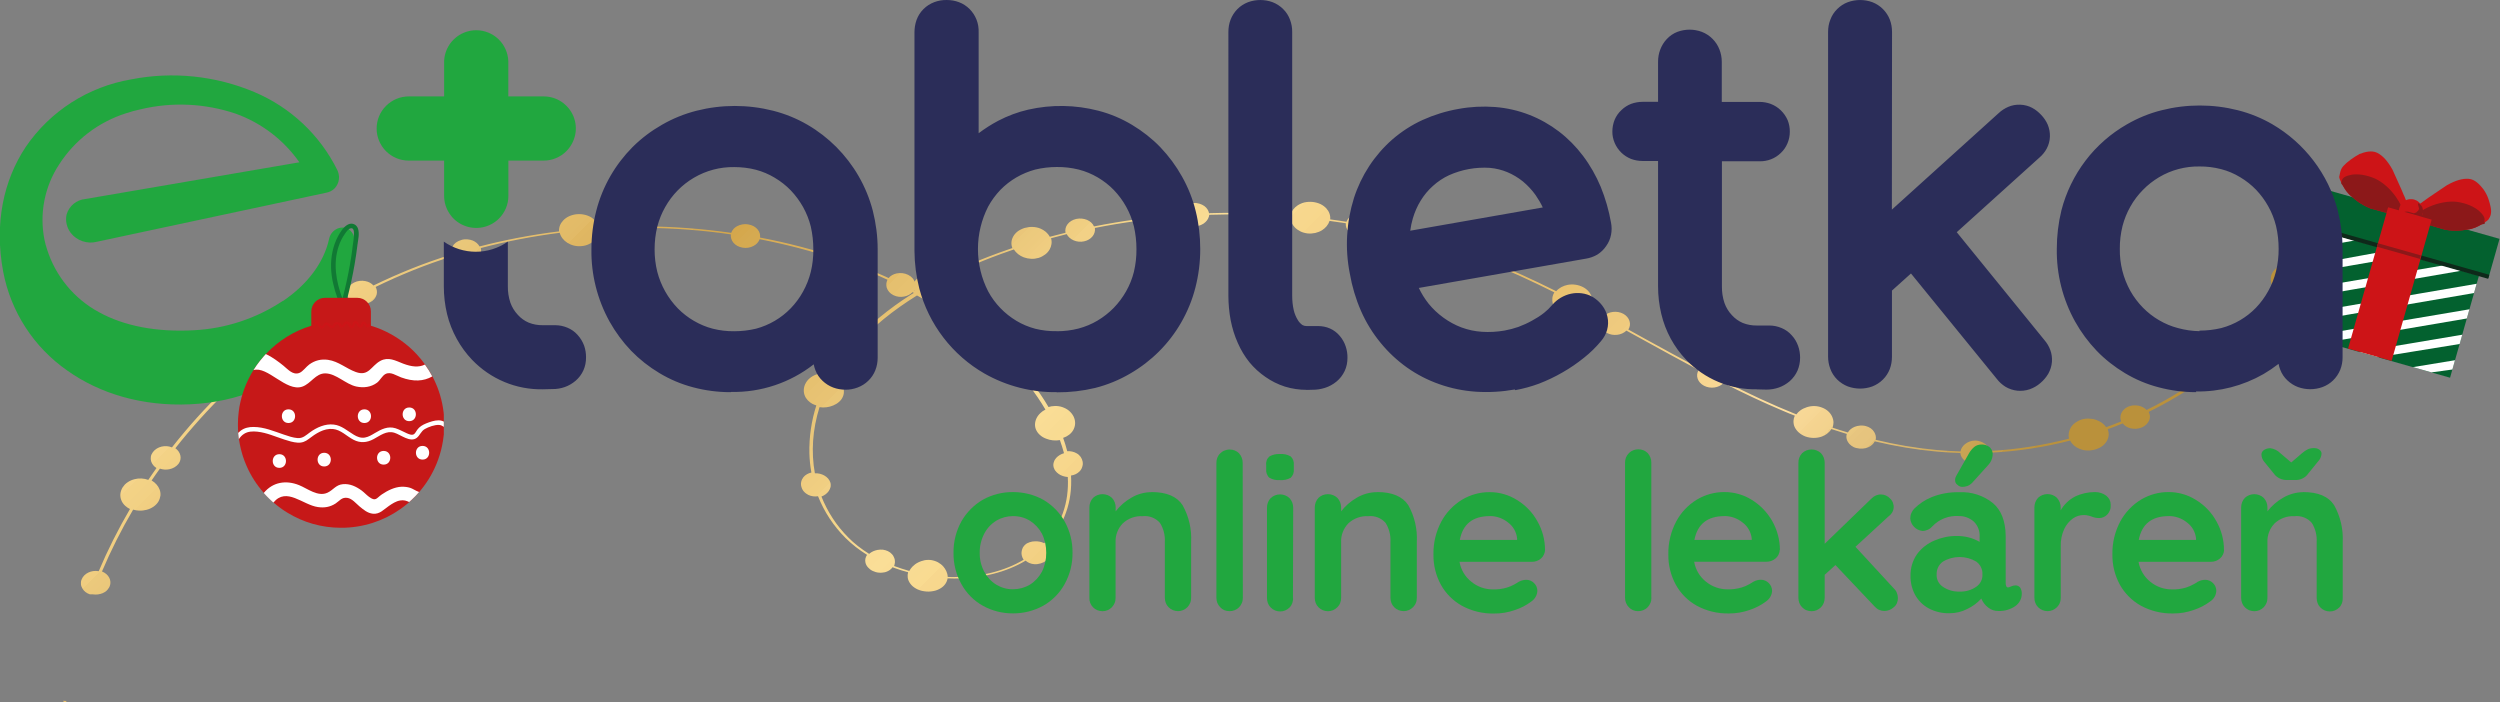 <?xml version="1.0" encoding="UTF-8"?>
<svg xmlns="http://www.w3.org/2000/svg" xmlns:xlink="http://www.w3.org/1999/xlink" id="Layer_1" data-name="Layer 1" width="323.33" height="90.83" viewBox="0 0 323.33 90.83">
  <rect x="0" y="0" width="323.33" height="90.83" fill="#808080" stroke="none"/>
  <defs>
    <clipPath id="clippath">
      <rect x="308.27" y="17.99" width="5.37" height="24.2" transform="translate(197.17 321.03) rotate(-74.17)" style="fill: none; stroke-width: 0px;"></rect>
    </clipPath>
    <clipPath id="clippath-1">
      <rect x="301.5" y="28.44" width="13.76" height="21.72" transform="translate(186.43 325.26) rotate(-74.17)" style="fill: none; stroke-width: 0px;"></rect>
    </clipPath>
    <clipPath id="clippath-2">
      <rect x="313.61" y="44.46" width="2.42" height="5.12" transform="translate(183.68 337.07) rotate(-74.17)" style="fill: none; stroke-width: 0px;"></rect>
    </clipPath>
    <clipPath id="clippath-3">
      <rect x="308.91" y="38.24" width="5.83" height="12.32" transform="translate(184.03 332.27) rotate(-74.17)" style="fill: none; stroke-width: 0px;"></rect>
    </clipPath>
    <clipPath id="clippath-4">
      <rect x="304.2" y="32.01" width="9.25" height="19.52" transform="translate(184.38 327.48) rotate(-74.17)" style="fill: none; stroke-width: 0px;"></rect>
    </clipPath>
    <clipPath id="clippath-5">
      <rect x="309.97" y="20.39" width=".61" height="24.2" transform="translate(194.35 322.13) rotate(-74.17)" style="fill: none; stroke-width: 0px;"></rect>
    </clipPath>
    <clipPath id="clippath-6">
      <rect x="299.49" y="33.71" width="19.13" height="5.98" transform="translate(189.42 324.02) rotate(-74.17)" style="fill: none; stroke-width: 0px;"></rect>
    </clipPath>
    <clipPath id="clippath-7">
      <rect x="6.75" y="25.99" width="292.28" height="64.84" style="fill: none; stroke-width: 0px;"></rect>
    </clipPath>
    <clipPath id="clippath-8">
      <path d="m8.18,90.63c-.01.1.08.19.19.19.12,0,.23-.06.24-.16m3.41-13.79c.44.07.87,0,1.25-.15.22-.09.41-.21.56-.37.08-.08.15-.16.2-.25.07-.09.12-.19.16-.28.3-.75-.14-1.57-1-1.91,1.16-2.74,2.51-5.42,4.03-8,.26.08.52.12.78.13.33.02.66-.03.98-.11.63-.17,1.17-.53,1.49-1.03.07-.12.14-.26.18-.39.04-.13.07-.27.1-.4.03-.27-.01-.54-.11-.8-.17-.45-.52-.87-1.03-1.17.34-.51.7-1.02,1.07-1.53.4.14.83.16,1.22.08.24-.05.45-.13.66-.25.2-.12.38-.27.52-.44.5-.66.31-1.52-.4-2.03,2.05-2.6,4.28-5.07,6.67-7.4.8.42,1.84.31,2.46-.27.34-.31.51-.71.49-1.11-.02-.33-.16-.66-.43-.93,2.4-2.13,4.97-4.11,7.65-5.92.43.36.99.58,1.56.63.65.07,1.32-.05,1.88-.4.28-.17.48-.39.66-.62.16-.23.28-.49.32-.76.08-.47-.01-.98-.32-1.43.58-.34,1.16-.67,1.76-1,.28.28.67.46,1.07.53.47.09.97.02,1.41-.19.44-.22.72-.57.84-.96.1-.34.06-.7-.12-1.03,1.58-.77,3.2-1.49,4.84-2.15,1.7-.69,3.44-1.3,5.19-1.85.2.33.53.58.91.73.43.17.95.21,1.43.07.24-.07.45-.18.64-.31.18-.13.32-.29.43-.47.18-.32.26-.69.17-1.05,3.35-.88,6.77-1.53,10.2-1.97.14.53.5.98.97,1.28.52.33,1.16.51,1.85.44.68-.05,1.27-.35,1.69-.76.39-.39.61-.9.6-1.44.7-.04,1.41-.08,2.11-.11.05.39.27.73.59.98.36.28.82.44,1.34.44.52,0,.98-.19,1.31-.47.31-.26.52-.61.56-1,3.74.03,7.46.31,11.11.84-.04.39.08.76.32,1.06.27.34.69.57,1.2.66.51.09,1,0,1.41-.22.37-.19.66-.5.8-.87,3.43.66,6.77,1.54,9.98,2.62-.2.51-.16,1.03.05,1.49.12.25.29.48.52.68.22.19.49.36.8.48.31.12.64.18.96.19.32,0,.65-.03.96-.12.56-.16,1.05-.48,1.39-.93.63.27,1.25.54,1.87.83-.17.35-.19.71-.09,1.05.13.38.42.73.85.94.23.11.45.18.69.21.24.03.48.02.72-.03.41-.08.79-.27,1.07-.56.05.03.12.06.17.09-.12.07-.24.15-.36.22-2.92,1.86-5.4,3.91-7.39,6.13-.16-.08-.33-.13-.51-.17-.25-.04-.5-.05-.75-.02-.48.08-.95.32-1.26.7-.16.19-.25.4-.29.61-.04.21-.03.43.02.62.1.35.33.65.69.87-.02.04-.05.07-.08.11-.32.48-.64.96-.92,1.46-.59-.18-1.22-.17-1.79.03-.31.12-.6.28-.85.5-.25.21-.44.48-.58.78-.13.3-.18.61-.16.91.02.3.12.58.27.83.29.45.75.8,1.35.97-.64,2.01-.94,4.09-.9,6.14.02.87.11,1.72.26,2.54-.43.1-.79.31-1.03.6-.27.35-.4.8-.26,1.26.03.12.08.22.13.33.05.11.13.2.2.28.16.18.36.32.57.43.38.18.82.24,1.25.17.8,2.01,1.99,3.84,3.58,5.42.8.79,1.73,1.52,2.76,2.16-.22.32-.29.68-.2,1.03.05.21.16.41.32.59.16.18.37.35.61.46.26.12.52.2.79.22.27.03.53,0,.78-.05.12-.03.24-.07.34-.12.11-.05.22-.11.31-.18.14-.1.25-.21.35-.35.08.04.17.06.25.1.57.21,1.16.39,1.76.55-.06.22-.08.45-.05.68.03.28.15.54.33.79.09.12.19.24.32.35.12.11.27.2.42.29.15.09.32.16.5.22.18.06.37.11.57.13.2.03.4.05.59.04.19,0,.39-.03.56-.06.37-.06.69-.2.97-.37.5-.3.81-.76.9-1.28.28,0,.56.02.84.02h.03c3.53,0,6.71-.81,9.22-2.31.3.27.7.43,1.14.46.26.02.52-.03.79-.1.13-.04.26-.09.39-.15.12-.06.24-.14.34-.23.11-.09.2-.18.29-.28.09-.1.14-.21.19-.31.1-.21.15-.44.14-.64-.02-.36-.22-.7-.53-.96,2.25-2.41,3.32-5.41,3.12-8.8.44-.06.82-.24,1.1-.53.16-.16.28-.35.34-.56.03-.11.07-.21.08-.33s0-.23-.01-.35c-.04-.23-.13-.45-.26-.64-.14-.19-.31-.35-.52-.46-.35-.21-.78-.3-1.22-.28-.15-.57-.32-1.14-.53-1.72.58-.19,1.04-.54,1.31-1.01.14-.26.23-.53.24-.84.01-.3-.05-.6-.19-.9-.14-.29-.36-.55-.6-.76-.25-.21-.55-.36-.86-.47-.31-.11-.65-.15-.99-.14-.27,0-.54.05-.8.13-1.26-2.15-2.89-4.24-4.78-6.11-.38-.36-.75-.73-1.14-1.09.29-.28.45-.61.47-.97.02-.41-.17-.83-.54-1.16-.18-.17-.41-.28-.65-.36-.24-.08-.49-.13-.73-.13-.42,0-.85.12-1.2.35-2.14-1.71-4.44-3.27-6.92-4.7.13,0,.26,0,.38-.04.24-.04.46-.12.68-.23.42-.23.68-.6.78-.99.09-.34.04-.69-.15-1.02,2.68-1.4,5.64-2.66,8.86-3.77.15-.05.31-.11.46-.16.29.46.75.82,1.28,1.02.3.11.61.17.95.19.32.02.66-.03.98-.12.32-.1.6-.26.84-.44.24-.18.43-.4.57-.64.25-.44.34-.95.19-1.46.68-.18,1.35-.36,2.02-.53.38.73,1.35,1.14,2.26.93.92-.2,1.51-.94,1.39-1.73,3.62-.72,7.31-1.21,11.01-1.49.08.36.32.66.64.88.37.27.85.41,1.36.38.13,0,.25-.03.38-.05.12-.03.24-.06.34-.11.22-.09.41-.21.57-.37.27-.25.45-.58.49-.94,3.49-.12,7-.04,10.48.24,0,.52.22,1,.57,1.37.2.21.45.39.73.53.28.14.6.23.94.27.34.04.68,0,.99-.06.31-.07.61-.19.87-.35.46-.29.82-.71.98-1.21.7.1,1.4.2,2.1.3-.07.78.56,1.51,1.49,1.67.93.18,1.87-.27,2.2-1.01,3.62.73,7.17,1.68,10.6,2.86-.13.35-.1.72.07,1.04.17.37.52.69.99.86.47.17.98.18,1.43.04.39-.12.74-.35.98-.66,3.14,1.23,6.21,2.64,9.21,4.14-.28.46-.33.98-.2,1.46.15.52.54,1.01,1.13,1.32,1.13.59,2.62.36,3.43-.52.59.32,1.2.64,1.79.96-.43.71-.17,1.58.65,2.03.82.44,1.9.3,2.52-.3.7.39,1.41.77,2.11,1.16,2.38,1.32,4.8,2.64,7.23,3.94-.43.71-.14,1.59.7,2.03.84.44,1.93.27,2.52-.35,2.54,1.29,5.12,2.52,7.73,3.61.49.21.99.42,1.49.61-.1.21-.16.44-.17.66-.01.28.03.56.15.81.24.51.72.96,1.39,1.22.68.24,1.41.24,2.04.04.31-.1.59-.26.84-.46.19-.16.36-.34.47-.54.67.22,1.34.43,2,.63-.11.36-.04.72.14,1.03.11.19.26.35.45.49.1.07.2.13.31.19.12.05.24.1.37.12.52.13,1.05.09,1.5-.1.38-.16.68-.44.85-.77,2.69.64,5.34,1.08,7.97,1.32,1.03.1,2.07.16,3.1.19.03.36.22.69.53.95.17.15.39.27.63.34.24.08.51.13.78.12.28,0,.54-.05.78-.14.24-.09.44-.21.61-.36.29-.26.47-.59.49-.95,3.48-.17,6.97-.69,10.38-1.57.24.48.67.85,1.22,1.07.3.13.65.2.99.21.36.02.71-.04,1.07-.14.36-.11.67-.27.92-.46.25-.21.45-.44.58-.69.24-.46.27-.97.08-1.46.66-.24,1.3-.48,1.94-.75.24.31.59.52,1,.63.47.12,1.01.09,1.5-.12.07-.03.12-.05.17-.09.05-.04.11-.06.16-.1.1-.07.19-.15.27-.23.16-.17.27-.35.35-.55.12-.34.08-.7-.1-1.03.61-.3,1.23-.61,1.83-.94,2.58-1.4,4.95-2.97,7.08-4.7.34.23.76.35,1.19.35.49,0,.99-.19,1.37-.51.39-.32.56-.76.53-1.16-.02-.35-.18-.69-.47-.95,2.35-2.22,4.34-4.64,5.93-7.2.58.2,1.2.21,1.78.03.31-.1.62-.24.88-.44.25-.21.46-.45.61-.74.08-.14.13-.29.17-.44.04-.14.07-.29.07-.44,0-.29-.08-.58-.2-.84-.24-.46-.67-.84-1.24-1.06.25-.55.48-1.11.68-1.67.03-.1-.03-.2-.14-.22-.12-.03-.24.03-.27.12-.2.55-.43,1.1-.67,1.65-.61-.13-1.24-.09-1.78.1-.3.11-.57.25-.8.44-.11.09-.23.19-.31.3-.1.11-.18.22-.25.36-.14.25-.19.51-.19.78-.01.27.04.52.15.77.2.54.59.95,1.12,1.23-1.61,2.55-3.6,4.93-5.9,7.11-.36-.19-.77-.28-1.17-.27-.49.02-.94.19-1.29.48-.36.3-.52.69-.51,1.1,0,.32.13.66.38.93-2.66,2.13-5.64,4.01-8.84,5.58-.27-.27-.61-.45-.99-.54-.24-.05-.47-.07-.71-.05-.12,0-.24.03-.36.06-.05.02-.12.03-.17.05s-.12.04-.17.06c-.45.2-.75.53-.9.91-.12.31-.12.66.01.99-.64.26-1.28.51-1.94.75-.3-.44-.76-.76-1.28-.94-.3-.11-.61-.16-.94-.17-.32-.02-.64.02-.97.12-.31.1-.59.25-.83.43-.24.18-.43.39-.57.63-.25.42-.33.93-.22,1.41-3.34.86-6.79,1.41-10.26,1.59-.08-.37-.29-.68-.59-.91-.17-.13-.38-.24-.6-.31-.23-.08-.46-.13-.71-.12-.25,0-.49.04-.71.13-.22.08-.42.2-.59.34-.29.24-.51.56-.57.93-1.02-.03-2.05-.09-3.07-.18-2.7-.25-5.33-.7-7.9-1.32.08-.36-.01-.71-.2-1.02-.22-.36-.6-.64-1.09-.76-.12-.04-.25-.05-.37-.06-.12,0-.25-.02-.37,0-.24.02-.47.07-.69.16-.37.15-.69.4-.88.73-.67-.19-1.33-.41-1.98-.62.07-.22.12-.44.12-.66,0-.28-.07-.54-.19-.8-.24-.51-.7-.93-1.32-1.15-.63-.24-1.31-.24-1.93-.04-.31.1-.59.23-.85.42-.19.14-.37.31-.51.51-3.13-1.25-6.19-2.69-9.18-4.21.41-.72.11-1.58-.71-2.01-.82-.43-1.9-.27-2.5.35-2.43-1.29-4.84-2.62-7.23-3.93-.7-.38-1.4-.77-2.11-1.17.44-.7.17-1.58-.65-2.04-.83-.44-1.91-.3-2.52.3-.59-.32-1.2-.64-1.79-.96.63-.97.25-2.2-.92-2.8-.61-.31-1.33-.4-1.97-.28-.58.12-1.11.39-1.48.82-3.03-1.51-6.11-2.93-9.26-4.16.14-.35.13-.71-.02-1.04-.17-.38-.53-.72-1.02-.9-.49-.18-1.03-.18-1.49-.03-.4.13-.73.37-.95.69-3.43-1.17-7.01-2.13-10.67-2.87.07-.37-.04-.72-.27-1.02-.26-.35-.69-.61-1.22-.71-.99-.17-1.95.29-2.23,1.06-.7-.12-1.4-.21-2.1-.31.05-.51-.13-1.01-.49-1.41-.2-.22-.45-.41-.75-.56-.3-.14-.64-.24-1-.28-.37-.04-.72-.02-1.06.05-.33.08-.64.21-.9.38-.47.31-.81.75-.92,1.26-2.06-.17-4.14-.27-6.21-.29-.4,0-.79,0-1.19,0-1.05,0-2.1.02-3.15.05-.07-.36-.28-.68-.6-.92-.18-.13-.4-.24-.64-.31-.12-.03-.25-.06-.38-.08-.13-.02-.26-.02-.4,0-.54.04-1.01.24-1.34.54-.28.27-.44.61-.45.98-3.74.28-7.45.78-11.07,1.5-.32-.75-1.3-1.17-2.29-.97-.98.22-1.56,1-1.39,1.79-.69.17-1.37.34-2.04.52-.25-.48-.68-.84-1.23-1.07-.3-.12-.64-.19-.98-.2-.35-.02-.7.04-1.05.13-.34.11-.66.27-.9.45-.25.2-.45.43-.58.68-.25.46-.29.97-.1,1.47-.15.05-.31.11-.46.16-3.24,1.11-6.23,2.38-8.93,3.79-.28-.28-.66-.47-1.08-.54-.49-.09-1.01,0-1.48.26-.23.12-.41.28-.55.46-.05.07-.1.14-.13.21-.07-.15-.15-.3-.27-.44-.15-.17-.34-.32-.58-.44-.47-.23-1-.28-1.49-.18-.41.09-.79.29-1.03.6-.12-.05-.24-.12-.36-.17-.51-.23-1.01-.44-1.53-.67.24-.48.25-1,.04-1.47-.11-.27-.29-.51-.53-.72-.24-.21-.52-.39-.86-.51-.34-.12-.69-.2-1.03-.21-.34,0-.69.04-1,.14-.56.18-1.03.53-1.31.99-3.22-1.09-6.58-1.96-10.05-2.62.05-.37-.05-.72-.29-1.02-.27-.35-.71-.6-1.24-.68-.53-.1-1.05.02-1.46.24-.36.2-.61.49-.74.85-3.71-.53-7.45-.81-11.18-.84-.04-.36-.25-.69-.55-.93-.36-.28-.84-.45-1.39-.45-.54,0-1.02.2-1.37.49-.29.26-.47.59-.51.95-.71.03-1.42.06-2.13.11-.1-.51-.42-.95-.88-1.27-.52-.35-1.22-.53-1.95-.47-.73.07-1.37.37-1.78.82-.37.39-.56.88-.53,1.4-3.5.43-6.94,1.09-10.28,1.95-.18-.34-.5-.6-.87-.76-.23-.09-.46-.14-.72-.16-.26-.02-.52,0-.78.09-.52.15-.91.44-1.12.82-.19.32-.23.69-.12,1.04-1.78.56-3.52,1.17-5.24,1.86-1.66.67-3.28,1.39-4.87,2.16-.27-.3-.63-.49-1.05-.57-.47-.1-1.01-.04-1.48.2-.46.23-.75.6-.86,1-.09.35-.04.7.16,1.03-.59.32-1.19.66-1.77,1-.4-.4-.95-.64-1.55-.72-.34-.04-.68-.03-1.01.04-.33.06-.66.2-.95.38-.58.37-.94.9-1.02,1.44-.08.5.07,1,.42,1.43-2.71,1.82-5.28,3.8-7.7,5.94-.36-.21-.78-.32-1.21-.3-.5.02-.99.19-1.35.52-.66.63-.64,1.54.01,2.12-2.4,2.32-4.63,4.8-6.7,7.43-.86-.36-1.92-.11-2.46.6-.14.19-.24.39-.27.6-.03.21-.02.42.04.61.11.34.35.65.69.86-.37.51-.71,1.02-1.06,1.53-.57-.21-1.2-.24-1.77-.09-.32.08-.63.21-.89.39-.13.09-.26.19-.37.3-.11.12-.2.24-.29.37-.33.54-.38,1.14-.17,1.66.1.26.27.51.49.71.17.17.39.31.63.43-1.53,2.62-2.88,5.3-4.04,8.04-.94-.17-1.9.28-2.21,1.06-.04.11-.08.21-.09.32-.01.11-.01.21,0,.32.02.2.1.41.22.59.19.31.51.56.92.7m106.62-39.3s.02.06.04.09c-.02,0-.04-.03-.07-.04.01-.02.02-.04.03-.05Zm16.96,15.42c-.24.12-.45.26-.62.43-.23.21-.4.44-.52.69-.12.25-.18.51-.19.76-.01.26.04.52.16.77.12.25.29.47.52.66.22.19.47.34.78.45.52.21,1.13.28,1.76.18.2.57.38,1.13.53,1.69-.42.12-.76.34-1.01.61-.14.16-.25.34-.3.53-.07.19-.09.38-.05.58.01.1.05.2.09.28.03.09.08.18.14.26.12.17.28.31.46.44.31.21.72.35,1.16.38.18,3.31-.85,6.23-3.04,8.57-.38-.2-.82-.27-1.21-.25-.24,0-.46.04-.67.11-.11.04-.19.08-.29.12-.1.04-.18.1-.26.17-.08.06-.15.13-.2.21-.07.07-.12.15-.16.23-.08.17-.13.36-.15.54-.03.33.05.68.27,1-2.45,1.46-5.53,2.24-8.98,2.24h-.02c-.27,0-.55,0-.82-.02-.02-.53-.26-.99-.59-1.37-.19-.21-.42-.37-.67-.52-.13-.07-.26-.12-.4-.17-.14-.04-.28-.09-.43-.11-.15-.03-.3-.03-.45-.03s-.3.02-.44.04c-.15.03-.29.07-.43.12-.14.04-.28.11-.41.17-.27.13-.52.32-.73.53-.16.17-.31.36-.42.57-.67-.19-1.32-.4-1.96-.64.05-.14.08-.29.1-.44.01-.1,0-.21-.01-.3-.01-.1-.03-.2-.07-.29-.07-.19-.17-.37-.31-.51-.14-.15-.3-.28-.51-.38-.2-.09-.42-.16-.65-.19-.23-.03-.46,0-.69.03-.39.07-.79.24-1.09.51-1-.62-1.91-1.32-2.68-2.1-1.55-1.55-2.71-3.35-3.49-5.31.4-.15.72-.4.93-.69.12-.17.2-.36.25-.54.02-.1.02-.19.02-.28s-.01-.19-.04-.29c-.12-.38-.4-.71-.8-.93-.34-.19-.76-.3-1.21-.28-.5-2.76-.3-5.68.6-8.55.63.1,1.25,0,1.77-.22.29-.12.55-.28.75-.46.22-.19.39-.41.49-.66.12-.25.15-.51.14-.76-.01-.26-.09-.51-.22-.76-.23-.44-.63-.84-1.17-1.09.28-.49.58-.97.9-1.44.02-.04.05-.07.08-.11.41.15.85.18,1.26.1.24-.04.45-.12.64-.23.19-.11.36-.26.51-.42.28-.34.36-.75.27-1.14-.05-.2-.13-.38-.26-.56-.1-.12-.2-.24-.35-.35,2.09-2.3,4.7-4.43,7.8-6.35,2.92,1.59,5.66,3.39,8.17,5.4-.27.29-.4.63-.41.98,0,.21.04.4.13.59.08.19.23.35.4.51.34.3.83.45,1.3.47.42,0,.84-.09,1.21-.3.39.36.76.71,1.13,1.08,1.83,1.85,3.44,3.91,4.69,6.05Z" style="fill: none; stroke-width: 0px;"></path>
    </clipPath>
    <linearGradient id="linear-gradient" x1="3230.23" y1="122.32" x2="3922.74" y2="-570.18" gradientTransform="translate(1074.19 116.05) rotate(-180) scale(.26 -.26)" gradientUnits="userSpaceOnUse">
      <stop offset="0" stop-color="#ba913b"></stop>
      <stop offset=".12" stop-color="#ba913b"></stop>
      <stop offset=".16" stop-color="#ba913b"></stop>
      <stop offset=".16" stop-color="#ba913b"></stop>
      <stop offset=".17" stop-color="#ba923c"></stop>
      <stop offset=".17" stop-color="#bd953f"></stop>
      <stop offset=".18" stop-color="#c09742"></stop>
      <stop offset=".18" stop-color="#c19947"></stop>
      <stop offset=".18" stop-color="#c39c4a"></stop>
      <stop offset=".19" stop-color="#c7a04f"></stop>
      <stop offset=".19" stop-color="#c7a252"></stop>
      <stop offset=".2" stop-color="#cda757"></stop>
      <stop offset=".2" stop-color="#cea95b"></stop>
      <stop offset=".2" stop-color="#d1ac5f"></stop>
      <stop offset=".21" stop-color="#d3af61"></stop>
      <stop offset=".21" stop-color="#d6b164"></stop>
      <stop offset=".21" stop-color="#d8b469"></stop>
      <stop offset=".22" stop-color="#d9b66d"></stop>
      <stop offset=".22" stop-color="#ddb970"></stop>
      <stop offset=".23" stop-color="#e1bd74"></stop>
      <stop offset=".23" stop-color="#e3bf78"></stop>
      <stop offset=".23" stop-color="#e5c37d"></stop>
      <stop offset=".24" stop-color="#e7c57f"></stop>
      <stop offset=".24" stop-color="#e9c880"></stop>
      <stop offset=".25" stop-color="#eecc85"></stop>
      <stop offset=".25" stop-color="#efcf89"></stop>
      <stop offset=".25" stop-color="#f2d28d"></stop>
      <stop offset=".26" stop-color="#f5d491"></stop>
      <stop offset=".26" stop-color="#f6d694"></stop>
      <stop offset=".27" stop-color="#f8d998"></stop>
      <stop offset=".27" stop-color="#fbdd9a"></stop>
      <stop offset=".27" stop-color="#ffdf9f"></stop>
      <stop offset=".28" stop-color="#ffe09e"></stop>
      <stop offset=".28" stop-color="#ffde9d"></stop>
      <stop offset=".29" stop-color="#fcdd9d"></stop>
      <stop offset=".29" stop-color="#fcdc99"></stop>
      <stop offset=".29" stop-color="#fbdb99"></stop>
      <stop offset=".3" stop-color="#fbda97"></stop>
      <stop offset=".3" stop-color="#fbda96"></stop>
      <stop offset=".3" stop-color="#f9d895"></stop>
      <stop offset=".31" stop-color="#f8d793"></stop>
      <stop offset=".31" stop-color="#f8d691"></stop>
      <stop offset=".32" stop-color="#f8d591"></stop>
      <stop offset=".32" stop-color="#f8d58e"></stop>
      <stop offset=".32" stop-color="#f7d48d"></stop>
      <stop offset=".33" stop-color="#f6d38a"></stop>
      <stop offset=".33" stop-color="#f5d389"></stop>
      <stop offset=".34" stop-color="#f5d289"></stop>
      <stop offset=".34" stop-color="#f4d186"></stop>
      <stop offset=".34" stop-color="#f3d086"></stop>
      <stop offset=".35" stop-color="#f3cf83"></stop>
      <stop offset=".35" stop-color="#f2ce81"></stop>
      <stop offset=".36" stop-color="#f1cc80"></stop>
      <stop offset=".36" stop-color="#f1cb7f"></stop>
      <stop offset=".36" stop-color="#efca7e"></stop>
      <stop offset=".37" stop-color="#eec97e"></stop>
      <stop offset=".37" stop-color="#eec97b"></stop>
      <stop offset=".38" stop-color="#eec87a"></stop>
      <stop offset=".38" stop-color="#ecc678"></stop>
      <stop offset=".38" stop-color="#ecc577"></stop>
      <stop offset=".39" stop-color="#eac476"></stop>
      <stop offset=".39" stop-color="#eac373"></stop>
      <stop offset=".39" stop-color="#eac372"></stop>
      <stop offset=".4" stop-color="#eac270"></stop>
      <stop offset=".4" stop-color="#e9c16f"></stop>
      <stop offset=".41" stop-color="#e9c06e"></stop>
      <stop offset=".41" stop-color="#e8bf6c"></stop>
      <stop offset=".41" stop-color="#e6bd69"></stop>
      <stop offset=".42" stop-color="#e6bc69"></stop>
      <stop offset=".42" stop-color="#e5bb66"></stop>
      <stop offset=".43" stop-color="#e6bc69"></stop>
      <stop offset=".43" stop-color="#e6bd69"></stop>
      <stop offset=".43" stop-color="#e8bf6c"></stop>
      <stop offset=".44" stop-color="#e9c06e"></stop>
      <stop offset=".44" stop-color="#eac16f"></stop>
      <stop offset=".45" stop-color="#e9c370"></stop>
      <stop offset=".45" stop-color="#eac373"></stop>
      <stop offset=".45" stop-color="#eac374"></stop>
      <stop offset=".46" stop-color="#ebc576"></stop>
      <stop offset=".46" stop-color="#ebc678"></stop>
      <stop offset=".46" stop-color="#eec879"></stop>
      <stop offset=".47" stop-color="#eec97b"></stop>
      <stop offset=".47" stop-color="#eeca7e"></stop>
      <stop offset=".48" stop-color="#f0cc7f"></stop>
      <stop offset=".48" stop-color="#f1cd80"></stop>
      <stop offset=".48" stop-color="#f1cf82"></stop>
      <stop offset=".49" stop-color="#f2d082"></stop>
      <stop offset=".49" stop-color="#f3d184"></stop>
      <stop offset=".5" stop-color="#f4d286"></stop>
      <stop offset=".5" stop-color="#f5d487"></stop>
      <stop offset=".5" stop-color="#f5d48a"></stop>
      <stop offset=".51" stop-color="#f6d58b"></stop>
      <stop offset=".51" stop-color="#f7d78c"></stop>
      <stop offset=".52" stop-color="#f7d78e"></stop>
      <stop offset=".52" stop-color="#f8d890"></stop>
      <stop offset=".52" stop-color="#f9db91"></stop>
      <stop offset=".53" stop-color="#f8db93"></stop>
      <stop offset=".53" stop-color="#f9dc94"></stop>
      <stop offset=".54" stop-color="#fadd96"></stop>
      <stop offset=".54" stop-color="#fcdf98"></stop>
      <stop offset=".54" stop-color="#fade97"></stop>
      <stop offset=".55" stop-color="#fadd96"></stop>
      <stop offset=".55" stop-color="#f9dc94"></stop>
      <stop offset=".55" stop-color="#f8db93"></stop>
      <stop offset=".56" stop-color="#f8d990"></stop>
      <stop offset=".56" stop-color="#f7d88e"></stop>
      <stop offset=".57" stop-color="#f6d88d"></stop>
      <stop offset=".57" stop-color="#f5d58c"></stop>
      <stop offset=".57" stop-color="#f3d58a"></stop>
      <stop offset=".58" stop-color="#f5d488"></stop>
      <stop offset=".58" stop-color="#f3d286"></stop>
      <stop offset=".59" stop-color="#f2d186"></stop>
      <stop offset=".59" stop-color="#f2d083"></stop>
      <stop offset=".59" stop-color="#f0cf82"></stop>
      <stop offset=".6" stop-color="#efcc80"></stop>
      <stop offset=".6" stop-color="#eecb7f"></stop>
      <stop offset=".61" stop-color="#ebc97c"></stop>
      <stop offset=".61" stop-color="#eac77b"></stop>
      <stop offset=".61" stop-color="#eac67a"></stop>
      <stop offset=".62" stop-color="#e9c677"></stop>
      <stop offset=".62" stop-color="#e9c676"></stop>
      <stop offset=".62" stop-color="#e8c374"></stop>
      <stop offset=".63" stop-color="#e7c272"></stop>
      <stop offset=".63" stop-color="#e6c170"></stop>
      <stop offset=".64" stop-color="#e5c06f"></stop>
      <stop offset=".64" stop-color="#e5bf6e"></stop>
      <stop offset=".64" stop-color="#e4bd6a"></stop>
      <stop offset=".65" stop-color="#e4bd6a"></stop>
      <stop offset=".65" stop-color="#e3ba67"></stop>
      <stop offset=".66" stop-color="#e1b966"></stop>
      <stop offset=".66" stop-color="#e1b964"></stop>
      <stop offset=".66" stop-color="#e0b761"></stop>
      <stop offset=".67" stop-color="#deb55f"></stop>
      <stop offset=".67" stop-color="#ddb45e"></stop>
      <stop offset=".68" stop-color="#dcb45d"></stop>
      <stop offset=".68" stop-color="#dbb15a"></stop>
      <stop offset=".68" stop-color="#dbb059"></stop>
      <stop offset=".69" stop-color="#dbaf58"></stop>
      <stop offset=".69" stop-color="#d9ae57"></stop>
      <stop offset=".7" stop-color="#d9ad55"></stop>
      <stop offset=".7" stop-color="#d8ad53"></stop>
      <stop offset=".7" stop-color="#d6ab52"></stop>
      <stop offset=".71" stop-color="#d5a950"></stop>
      <stop offset=".71" stop-color="#d5a84e"></stop>
      <stop offset=".71" stop-color="#d5a84d"></stop>
      <stop offset=".72" stop-color="#d3a64c"></stop>
      <stop offset=".72" stop-color="#d5a84e"></stop>
      <stop offset=".73" stop-color="#d5a950"></stop>
      <stop offset=".73" stop-color="#d6ab52"></stop>
      <stop offset=".73" stop-color="#d8ad55"></stop>
      <stop offset=".74" stop-color="#d9ae56"></stop>
      <stop offset=".74" stop-color="#d9ae57"></stop>
      <stop offset=".75" stop-color="#dbb059"></stop>
      <stop offset=".75" stop-color="#dbb15a"></stop>
      <stop offset=".75" stop-color="#dcb45d"></stop>
      <stop offset=".76" stop-color="#ddb45e"></stop>
      <stop offset=".76" stop-color="#deb561"></stop>
      <stop offset=".77" stop-color="#e0b762"></stop>
      <stop offset=".77" stop-color="#e1b966"></stop>
      <stop offset=".77" stop-color="#e2ba67"></stop>
      <stop offset=".78" stop-color="#e3bc69"></stop>
      <stop offset=".78" stop-color="#e4bd6a"></stop>
      <stop offset=".79" stop-color="#e5bf6e"></stop>
      <stop offset=".79" stop-color="#e5c16f"></stop>
      <stop offset=".79" stop-color="#e6c172"></stop>
      <stop offset=".8" stop-color="#e7c273"></stop>
      <stop offset=".8" stop-color="#e7c376"></stop>
      <stop offset=".8" stop-color="#e9c677"></stop>
      <stop offset=".81" stop-color="#e9c77a"></stop>
      <stop offset=".81" stop-color="#eac77b"></stop>
      <stop offset=".82" stop-color="#ebc97c"></stop>
      <stop offset=".82" stop-color="#eecb7f"></stop>
      <stop offset=".82" stop-color="#f0cd80"></stop>
      <stop offset=".83" stop-color="#f1cf82"></stop>
      <stop offset=".83" stop-color="#f2d184"></stop>
      <stop offset=".84" stop-color="#f3d286"></stop>
      <stop offset=".84" stop-color="#f5d488"></stop>
      <stop offset=".84" stop-color="#f5d48a"></stop>
      <stop offset=".85" stop-color="#f6d68c"></stop>
      <stop offset=".85" stop-color="#f7d78e"></stop>
      <stop offset=".86" stop-color="#f8d890"></stop>
      <stop offset=".86" stop-color="#f8db93"></stop>
      <stop offset=".86" stop-color="#f9db93"></stop>
      <stop offset=".87" stop-color="#fadd96"></stop>
      <stop offset=".88" stop-color="#fadd96"></stop>
      <stop offset="1" stop-color="#fadd96"></stop>
    </linearGradient>
    <clipPath id="clippath-9">
      <rect x="30.75" y="38.47" width="26.65" height="29.78" style="fill: none; stroke-width: 0px;"></rect>
    </clipPath>
    <clipPath id="clippath-10">
      <rect x="30.75" y="54.3" width="26.65" height="3.01" style="fill: none; stroke-width: 0px;"></rect>
    </clipPath>
  </defs>
  <g>
    <g style="clip-path: url(#clippath);">
      <path d="m300.02,24.3l23.25,6.59-1.43,5.04-23.25-6.59,1.43-5.04Z" style="fill: #03612f; fill-rule: evenodd; stroke-width: 0px;"></path>
    </g>
    <g style="clip-path: url(#clippath-1);">
      <path d="m299.92,29.78l20.69,5.87-3.74,13.2-20.69-5.87,3.74-13.2Z" style="fill: #03612f; fill-rule: evenodd; stroke-width: 0px;"></path>
    </g>
    <g style="clip-path: url(#clippath-2);">
      <path d="m317.5,46.59l-5.43.89,2.4.68,2.7-.37.34-1.2Z" style="fill: #fff; fill-rule: evenodd; stroke-width: 0px;"></path>
    </g>
    <g style="clip-path: url(#clippath-3);">
      <path d="m318.44,43.29l-13.26,2.23,2.4.68,10.53-1.71.34-1.2Z" style="fill: #fff; fill-rule: evenodd; stroke-width: 0px;"></path>
    </g>
    <g style="clip-path: url(#clippath-4);">
      <path d="m319.37,40l-21.09,3.57,2.55.72,18.21-3.1.34-1.2Z" style="fill: #fff; fill-rule: evenodd; stroke-width: 0px;"></path>
    </g>
    <path d="m320.31,36.7l-23.49,4.03-.34,1.2,23.49-4.03.34-1.2Z" style="fill: #fff; fill-rule: evenodd; stroke-width: 0px;"></path>
    <path d="m318.36,35.01l-2.4-.68-18.21,3.1-.34,1.2,20.94-3.62Z" style="fill: #fff; fill-rule: evenodd; stroke-width: 0px;"></path>
    <path d="m311.46,33.06l-2.4-.68-10.42,1.9-.3,1.05,13.11-2.27Z" style="fill: #fff; fill-rule: evenodd; stroke-width: 0px;"></path>
    <path d="m304.57,31.1l-2.4-.68-2.59.56-.3,1.05,5.28-.93Z" style="fill: #fff; fill-rule: evenodd; stroke-width: 0px;"></path>
    <path d="m310.91,25.29c-.28-.73-.99-2.22-1.48-3.34-.64-1.15-1.27-1.82-1.97-2.18-.71-.36-1.58-.13-2.31.15-.77.43-1.58,1.01-2.05,1.52-.47.51-.45,1.01-.57,1.46.06.34.28.73.49,1.11.21.38.54.96,1.2,1.47.51.47,1.18.98,2.34,1.47,1.35.38,3,.85,3.94.96.79.06.83-.09.92-.39.04-.15.13-.45.06-.79-.11-.19-.17-.53-.56-1.45Z" style="fill: #cd1417; fill-rule: evenodd; stroke-width: 0px;"></path>
    <path d="m302.8,23.64c-.04.15.11.19.21.38.21.38.54.96,1.2,1.47.51.47,1.18.98,2.34,1.47,1.35.38,3,.85,3.94.96.15.04.34-.06.49-.02-.13-.68-.52-1.6-1.1-2.42-.69-1-1.72-1.94-2.72-2.39-1.16-.49-2.1-.6-2.93-.51-.68.13-1.22.3-1.35.75q-.04.15-.09.3Z" style="fill: #8c1819; fill-rule: evenodd; stroke-width: 0px;"></path>
    <path d="m313.46,26.01c.62-.47,2.01-1.37,3.01-2.06,1.15-.64,2.03-.88,2.82-.82.79.06,1.41.73,1.89,1.34.58.81.82,1.69.95,2.37.13.68,0,1.13-.28,1.54-.23.26-.62.47-1,.69-.38.21-.96.54-1.8.62-.68.13-1.52.22-2.76.03-1.35-.38-3-.85-3.7-1.21-.86-.41-.81-.55-.73-.85.04-.15.13-.45.36-.71.19-.11.43-.36,1.24-.94Z" style="fill: #cd1417; fill-rule: evenodd; stroke-width: 0px;"></path>
    <path d="m321.38,28.91c-.19.11-.34.06-.53.17-.38.21-.96.54-1.8.62-.68.13-1.52.22-2.76.03-1.35-.38-3-.85-3.7-1.21-.3-.09-.41-.28-.56-.32.47-.51,1.28-1.09,2.2-1.48,1.11-.49,2.48-.75,3.57-.61,1.24.19,2.1.6,2.76,1.11.51.47.88.9.75,1.35-.04.15.11.19.06.34Z" style="fill: #8c1819; fill-rule: evenodd; stroke-width: 0px;"></path>
    <path d="m313.29,27.74c-.03.1-.07.19-.11.28-.05.09-.1.18-.16.26-.06.08-.13.15-.21.22-.08.07-.16.12-.25.17-.09.05-.18.09-.28.12-.1.03-.2.05-.3.07-.1.01-.2.01-.31,0-.1,0-.2-.03-.3-.05-.1-.03-.19-.07-.28-.11-.09-.05-.18-.1-.26-.17-.08-.06-.15-.13-.22-.21-.07-.08-.12-.16-.17-.25-.05-.09-.09-.18-.12-.28-.03-.1-.05-.2-.06-.3-.01-.1-.01-.2,0-.31,0-.1.03-.2.05-.3.03-.1.07-.19.11-.28.05-.09.1-.18.16-.26.06-.08.13-.15.21-.22.08-.07.16-.12.25-.17.09-.05.18-.09.28-.12.1-.03.2-.05.3-.07.1-.01.2-.01.31,0,.1,0,.2.03.3.05.1.03.19.07.28.11.09.05.18.1.26.17.08.06.15.13.22.21.07.08.12.16.17.25.05.09.09.18.12.28.03.1.05.2.07.3.01.1.01.2,0,.31,0,.1-.03.2-.05.3Z" style="fill: #cd1417; stroke-width: 0px;"></path>
    <g style="clip-path: url(#clippath-5);">
      <path d="m298.7,28.95l23.25,6.59-.15.52-23.25-6.59.15-.52Z" style="fill: #0e291a; fill-rule: evenodd; stroke-width: 0px;"></path>
    </g>
    <g style="clip-path: url(#clippath-6);">
      <path d="m308.86,26.81l5.63,1.6-5.18,18.27-5.63-1.6,5.18-18.27Z" style="fill: #cd1417; fill-rule: evenodd; stroke-width: 0px;"></path>
    </g>
    <path d="m307.54,31.46l5.55,1.57-.13.45-5.55-1.57.13-.45Z" style="fill: #8c1819; fill-rule: evenodd; stroke-width: 0px;"></path>
    <path d="m312.73,26.29c-.04.15.06.34.13.68-.04.15-.08.3-.28.41-.04.15-.19.11-.38.21-.15-.04-.45-.13-.75-.21-.15-.04-.49.02-.49.02-.15-.04,0,0,.15.04.3.09.6.17.9.25.45.13.75.21.9.26l.3.09.09-.3c.04-.15.09-.3.13-.45-.11-.19-.07-.34-.17-.53s-.36-.43-.51-.47Z" style="fill: #8c1819; fill-rule: evenodd; stroke-width: 0px;"></path>
  </g>
  <g style="clip-path: url(#clippath-7);">
    <g style="clip-path: url(#clippath-8);">
      <path d="m6.95,90.83h291.89V25.99H6.95" style="fill: url(#linear-gradient); stroke-width: 0px;"></path>
    </g>
  </g>
  <path d="m284.02,50.72c-1.63,0-3.26-.21-4.84-.63-1.54-.4-3.01-1.02-4.37-1.84-1.33-.8-2.56-1.76-3.64-2.88-1.09-1.14-2.03-2.41-2.8-3.79-1.59-2.87-2.41-6.11-2.36-9.4,0-1.68.2-3.36.6-4.99.6-2.32,1.66-4.5,3.11-6.41,1.45-1.91,3.28-3.51,5.36-4.7,1.4-.81,2.91-1.43,4.48-1.82,3.24-.82,6.64-.82,9.88,0,1.57.4,3.07,1.01,4.46,1.82,4.17,2.44,7.21,6.43,8.44,11.11.41,1.63.62,3.3.63,4.97v14.06c0,.55-.1,1.09-.3,1.6-.21.52-.53.99-.93,1.38-.39.38-.86.67-1.37.86-1.02.37-2.14.37-3.16,0-.51-.19-.98-.49-1.37-.86-.41-.38-.73-.85-.93-1.38-.1-.24-.17-.5-.22-.76-.62.48-1.27.92-1.95,1.32-2.66,1.52-5.67,2.3-8.73,2.25l.03.08Zm.44-7.96c.95,0,1.9-.11,2.82-.33.86-.23,1.68-.57,2.44-1.02.75-.44,1.44-.98,2.05-1.61.62-.65,1.15-1.37,1.58-2.15.45-.8.79-1.67,1.01-2.56.23-.95.35-1.93.34-2.92,0-1-.11-1.99-.34-2.96-.22-.88-.55-1.73-1-2.52-.43-.78-.96-1.5-1.58-2.15-.61-.63-1.31-1.18-2.07-1.63-.76-.46-1.57-.81-2.43-1.03-.92-.24-1.87-.36-2.82-.35-1.83-.03-3.64.45-5.21,1.38-.77.46-1.48,1.01-2.1,1.65-.63.64-1.18,1.36-1.62,2.15-.45.79-.79,1.64-1.02,2.52-.24.97-.36,1.96-.35,2.95-.03,1.91.44,3.79,1.37,5.46.44.78.99,1.51,1.62,2.15.62.63,1.32,1.18,2.08,1.62.77.45,1.59.8,2.45,1.02.91.25,1.86.39,2.8.4l-.03-.08Zm-39.78-15.65l13.79-12.46c.37-.35.8-.63,1.26-.83.49-.21,1.02-.3,1.55-.28.54.02,1.06.15,1.53.4.45.24.85.56,1.19.93.35.37.64.79.84,1.26.2.49.3,1.02.28,1.55-.02.54-.16,1.07-.42,1.55-.24.45-.58.85-.97,1.18l-10.66,9.62,11.36,13.98c.32.37.57.8.74,1.26.18.49.25,1.01.21,1.53-.04.54-.21,1.07-.48,1.55-.27.45-.61.85-1.01,1.19-.4.35-.87.62-1.37.8-.52.18-1.07.24-1.61.19-.55-.06-1.07-.23-1.54-.51-.43-.27-.82-.62-1.13-1.03l-11.09-13.62-2.46,2.21v8.57c0,.54-.09,1.07-.28,1.58-.2.51-.5.98-.89,1.36-.39.39-.86.69-1.37.89-1.02.37-2.14.37-3.16,0-.52-.2-.98-.5-1.38-.89-.39-.39-.7-.86-.89-1.38-.19-.5-.29-1.04-.29-1.58V4.12c0-.54.09-1.07.29-1.57.19-.52.49-.99.89-1.38.39-.39.86-.7,1.38-.89,1.02-.37,2.14-.37,3.16,0,.51.2.98.5,1.37.89.39.39.7.86.9,1.38.19.5.28,1.03.28,1.57l-.02,23Zm-48.75,23.26c-1.67.3-3.36.4-5.05.29-1.61-.11-3.2-.43-4.72-.97-1.49-.52-2.89-1.24-4.18-2.15-1.28-.91-2.44-1.99-3.43-3.21-1.03-1.25-1.88-2.64-2.53-4.12-.68-1.55-1.16-3.18-1.45-4.85-.64-3.24-.45-6.59.54-9.75.94-2.92,2.65-5.54,4.96-7.57,1.18-1.02,2.49-1.87,3.91-2.52,1.48-.67,3.04-1.15,4.64-1.43,1.56-.29,3.16-.37,4.74-.25,1.52.12,3.01.46,4.42,1.01,1.37.53,2.66,1.26,3.83,2.15,1.18.9,2.23,1.97,3.12,3.15.93,1.23,1.69,2.58,2.29,4,.61,1.5,1.06,3.06,1.34,4.66.1.51.1,1.04,0,1.55-.1.53-.32,1.03-.63,1.46-.3.45-.7.83-1.16,1.12-.45.25-.93.43-1.44.51l-21.63,3.79c.34.72.76,1.4,1.26,2.03.56.69,1.21,1.3,1.93,1.82.72.52,1.5.95,2.33,1.26.84.31,1.72.5,2.62.56.99.07,1.98.01,2.95-.16.61-.11,1.21-.27,1.79-.47.61-.23,1.21-.5,1.78-.82.54-.29,1.06-.62,1.54-1,.38-.3.73-.64,1.04-1.01l.04-.04c.31-.36.67-.66,1.07-.9.41-.24.85-.42,1.31-.52.46-.1.93-.12,1.4-.06.48.06.94.21,1.36.44l.11.06c.45.28.85.64,1.18,1.07.34.44.58.95.69,1.5.12.55.1,1.12-.05,1.67-.15.53-.42,1.02-.78,1.44-.66.79-1.39,1.51-2.2,2.15-.87.7-1.79,1.34-2.76,1.89-.98.57-2.01,1.06-3.07,1.47-1,.37-2.03.65-3.07.84l-.05-.08Zm-13.55-20.53l17.15-3.01c-.26-.56-.58-1.09-.93-1.6-.47-.66-1.03-1.26-1.66-1.78-.6-.48-1.27-.88-1.98-1.18-.72-.3-1.49-.49-2.27-.56-1.81-.12-3.63.21-5.28.95-.76.35-1.46.82-2.08,1.38-.62.55-1.15,1.19-1.58,1.89-.45.73-.79,1.51-1.03,2.33-.15.51-.26,1.04-.33,1.57Zm-13.39,20.58c-.95,0-1.9-.14-2.81-.42-.9-.29-1.75-.71-2.53-1.26-.77-.53-1.47-1.17-2.06-1.89-.61-.76-1.11-1.6-1.5-2.49-.42-.93-.72-1.91-.92-2.92-.2-1.06-.3-2.14-.3-3.22V4.12c0-.54.09-1.07.28-1.57.2-.52.5-.98.89-1.38.39-.39.86-.69,1.38-.89,1.02-.37,2.14-.37,3.16,0,.51.2.98.5,1.37.89.4.39.7.86.89,1.38.19.5.29,1.03.28,1.57v34.1c0,.64.06,1.27.2,1.89.11.46.29.9.54,1.3.15.25.35.46.59.63.16.09.34.13.52.13h1.5c.53,0,1.06.1,1.55.32.49.22.92.55,1.26.96.34.4.6.86.76,1.35.16.48.24.98.23,1.49,0,.58-.11,1.16-.36,1.69-.25.53-.61,1-1.06,1.37-.44.36-.94.64-1.48.81-.53.17-1.09.26-1.65.25l-.75.02Zm-32.32.3c-3.27.04-6.49-.79-9.33-2.4-2.06-1.18-3.87-2.76-5.32-4.65-1.45-1.89-2.51-4.04-3.12-6.34-.41-1.6-.62-3.24-.63-4.88V4.18c0-.55.09-1.09.27-1.6.19-.53.5-1.01.9-1.41.4-.4.88-.7,1.41-.9.51-.19,1.06-.28,1.6-.27.54,0,1.07.09,1.57.28.52.19.99.5,1.38.89.39.39.7.87.9,1.38.2.52.29,1.07.27,1.63v13.05c.8-.6,1.64-1.14,2.53-1.61,1.23-.64,2.53-1.13,3.88-1.44,2.99-.68,6.11-.63,9.08.14,1.54.4,3.01,1.02,4.37,1.84,1.33.8,2.56,1.76,3.64,2.88,1.09,1.14,2.03,2.41,2.8,3.79.79,1.4,1.39,2.9,1.77,4.46.4,1.61.59,3.27.59,4.93,0,1.68-.21,3.36-.63,4.99-.4,1.57-1.02,3.08-1.83,4.49-1.58,2.76-3.87,5.04-6.63,6.63-1.4.82-2.92,1.44-4.49,1.84-1.63.39-3.3.58-4.97.57Zm0-7.88c.95,0,1.9-.11,2.82-.35.86-.23,1.69-.57,2.46-1.03.76-.45,1.47-1.01,2.09-1.64.62-.64,1.16-1.36,1.6-2.14.45-.79.79-1.64,1.01-2.52.23-.97.34-1.96.33-2.96,0-.98-.11-1.96-.33-2.92-.22-.89-.56-1.76-1.01-2.56-.43-.78-.97-1.5-1.59-2.15-.61-.63-1.31-1.17-2.07-1.62-.77-.45-1.6-.8-2.47-1.02-.93-.23-1.88-.34-2.83-.33-.94,0-1.87.11-2.79.33-1.71.46-3.27,1.36-4.51,2.63-.61.64-1.14,1.36-1.57,2.14-.87,1.7-1.33,3.59-1.33,5.5s.45,3.8,1.33,5.5c.85,1.57,2.11,2.87,3.64,3.79.76.46,1.59.8,2.45,1.03.9.22,1.83.33,2.76.31Zm-42.19,7.88c-1.64,0-3.26-.21-4.84-.63-1.53-.4-3-1.02-4.36-1.84-1.34-.8-2.56-1.76-3.65-2.88-1.09-1.14-2.03-2.41-2.8-3.79-1.58-2.86-2.39-6.08-2.34-9.34,0-1.68.21-3.36.63-4.99.4-1.57,1.02-3.08,1.83-4.49.79-1.37,1.76-2.63,2.87-3.75,1.13-1.12,2.4-2.08,3.79-2.87,1.4-.81,2.91-1.42,4.48-1.82,3.25-.82,6.64-.82,9.89,0,1.57.4,3.07,1.01,4.46,1.82,1.36.79,2.61,1.76,3.73,2.88,1.11,1.12,2.08,2.38,2.87,3.75.81,1.4,1.43,2.91,1.84,4.48.41,1.63.63,3.3.63,4.97v14.06c0,.55-.1,1.09-.3,1.6-.2.52-.52.99-.93,1.38-.39.38-.86.67-1.37.86-.5.19-1.04.29-1.57.28-.54,0-1.07-.09-1.58-.28-.51-.19-.98-.49-1.37-.86-.41-.38-.73-.85-.93-1.38-.1-.24-.17-.5-.22-.76-3.04,2.38-6.82,3.65-10.68,3.57l-.05.03Zm.48-7.88c.95,0,1.9-.11,2.82-.33.85-.23,1.67-.57,2.43-1.02.75-.44,1.44-.98,2.05-1.61.62-.64,1.16-1.37,1.59-2.15.45-.81.79-1.67,1.01-2.56.23-.95.34-1.93.33-2.92,0-1-.11-1.99-.33-2.96-.22-.88-.56-1.73-1-2.52-.44-.78-.97-1.5-1.59-2.15-.61-.63-1.31-1.18-2.07-1.63-.76-.46-1.57-.8-2.42-1.03-.92-.24-1.87-.35-2.82-.35-1.83-.03-3.64.45-5.22,1.38-1.55.91-2.83,2.22-3.71,3.79-.45.79-.79,1.64-1.02,2.52-.24.97-.35,1.96-.35,2.95,0,.98.11,1.96.35,2.91.46,1.77,1.37,3.39,2.64,4.71.62.63,1.32,1.18,2.08,1.62.77.45,1.59.8,2.45,1.02.91.23,1.84.34,2.77.33Zm-24.75,7.51c-1.71.03-3.41-.29-4.98-.95-1.58-.66-3-1.64-4.18-2.87-.77-.81-1.43-1.71-1.97-2.69-.56-1.01-.99-2.1-1.26-3.22-.28-1.17-.42-2.37-.42-3.58v-5.79c1.21.85,2.66,1.31,4.14,1.31s2.93-.46,4.14-1.31v5.77c-.01.72.1,1.45.33,2.13.21.59.54,1.12.97,1.58.39.43.86.77,1.4,1,.58.23,1.2.34,1.82.33h1.61c.54,0,1.07.11,1.57.32.51.21.97.53,1.33.95.36.39.64.86.83,1.36.17.49.26,1.01.25,1.53.01.57-.1,1.14-.33,1.66-.23.52-.58.99-1.01,1.36-.42.36-.9.64-1.41.82-.51.18-1.05.27-1.58.26l-1.23.03Zm157.02,0c-1.71.03-3.41-.29-4.98-.95-1.58-.66-3-1.64-4.18-2.87-1.58-1.65-2.68-3.7-3.21-5.92-.28-1.17-.42-2.36-.42-3.57v-16.22h-2.01c-.5,0-1-.09-1.47-.26-.47-.19-.9-.46-1.26-.81-.37-.36-.67-.79-.87-1.26-.2-.47-.31-.98-.3-1.49,0-.51.1-1.02.29-1.5.2-.48.5-.91.88-1.26.36-.35.79-.63,1.26-.81.47-.17.97-.26,1.47-.26h2.01v-5.19c0-.53.09-1.07.28-1.56.19-.51.48-.98.85-1.37.38-.41.85-.73,1.37-.93,1.02-.38,2.14-.38,3.16,0,.52.2.99.51,1.38.9.39.39.7.86.9,1.38.2.51.3,1.05.3,1.59v5.19h4.88c.5,0,1,.09,1.46.26.49.19.93.47,1.3.83.37.36.67.79.88,1.27.19.48.29.99.28,1.5,0,.51-.1,1.02-.3,1.49-.2.48-.49.91-.87,1.26-.36.35-.79.63-1.26.81-.47.18-.97.27-1.47.26h-4.88v16.2c-.01.72.1,1.45.33,2.13.21.59.54,1.13.97,1.58.39.43.86.77,1.4,1,.58.23,1.2.34,1.82.33h1.61c.54,0,1.07.11,1.57.32.51.21.97.53,1.33.95.37.39.64.86.82,1.36.18.49.26,1.02.26,1.54,0,.57-.11,1.13-.33,1.65-.23.53-.58,1-1.01,1.38-.42.36-.9.64-1.41.82-.51.18-1.04.27-1.59.27l-1.23-.03Z" style="fill: #2b2d59; stroke-width: 0px;"></path>
  <path d="m48.71,16.62c0-1.1.44-2.16,1.22-2.93.78-.78,1.83-1.22,2.94-1.22h4.57v-4.57c.04-1.07.5-2.09,1.27-2.83.77-.74,1.81-1.16,2.88-1.16s2.11.42,2.88,1.16c.77.74,1.23,1.76,1.27,2.83v4.57h4.58c.82,0,1.62.24,2.31.7.68.46,1.21,1.1,1.53,1.86.31.76.4,1.59.23,2.4s-.56,1.54-1.14,2.12c-.38.39-.84.69-1.34.9-.5.21-1.04.32-1.58.32h-4.58v4.57c0,1.1-.44,2.15-1.22,2.93-.58.58-1.32.97-2.13,1.13-.8.16-1.64.08-2.4-.24-.76-.31-1.41-.84-1.86-1.53-.46-.68-.7-1.48-.7-2.3v-4.56h-4.6c-1.1,0-2.15-.45-2.92-1.22-.77-.78-1.21-1.83-1.21-2.93Z" style="fill: #21a73f; stroke-width: 0px;"></path>
  <path d="m138.71,71.5c.02,1.41-.33,2.8-1.02,4.04-.64,1.17-1.6,2.14-2.77,2.8-1.2.66-2.54,1-3.91.99-1.37.01-2.71-.33-3.9-.99-1.17-.65-2.13-1.63-2.77-2.8-.69-1.23-1.04-2.63-1.02-4.04-.02-1.42.33-2.82,1.02-4.07.66-1.16,1.62-2.13,2.77-2.8,1.19-.66,2.54-1,3.9-.99,1.37,0,2.71.33,3.91.99,1.15.67,2.11,1.64,2.77,2.8.69,1.25,1.04,2.65,1.02,4.07Zm-3.4,0c.01-.86-.18-1.72-.56-2.49-.37-.68-.9-1.25-1.56-1.67-.66-.4-1.41-.6-2.18-.59-.76,0-1.5.2-2.15.59-.66.4-1.2.98-1.56,1.67-.4.77-.61,1.63-.59,2.49-.02.86.19,1.7.59,2.45.36.69.9,1.27,1.56,1.67.65.39,1.39.6,2.15.59.77,0,1.52-.2,2.18-.59.66-.41,1.19-.99,1.56-1.67.38-.76.57-1.6.56-2.45Z" style="fill: #21a73f; stroke-width: 0px;"></path>
  <path d="m148.96,63.64c1.92,0,3.25.57,3.99,1.7.81,1.45,1.19,3.1,1.1,4.75v7.22c0,.22-.03.45-.12.66-.08.21-.21.4-.36.56-.16.16-.35.29-.56.38-.21.09-.43.13-.66.13s-.45-.05-.66-.13c-.21-.09-.4-.22-.56-.38-.16-.16-.28-.35-.36-.56-.08-.21-.12-.43-.12-.66v-7.22c.05-.87-.17-1.73-.63-2.46-.27-.32-.62-.56-1.01-.71-.39-.15-.81-.21-1.23-.16-.47-.03-.94.04-1.38.2s-.85.41-1.19.73c-.31.32-.55.69-.71,1.11-.16.41-.24.85-.22,1.3v7.22c0,.22-.03.45-.12.66-.08.21-.21.4-.36.56-.16.16-.35.29-.56.38-.21.09-.43.13-.66.13s-.45-.05-.66-.13c-.21-.09-.4-.22-.56-.38-.16-.16-.28-.35-.36-.56-.08-.21-.12-.43-.11-.66v-11.67c0-.47.16-.92.48-1.26.33-.31.77-.48,1.22-.48s.89.17,1.22.48c.32.34.49.8.48,1.26v.48c.55-.71,1.23-1.3,2.01-1.75.8-.48,1.72-.73,2.66-.73Z" style="fill: #21a73f; stroke-width: 0px;"></path>
  <path d="m160.74,77.31c0,.22-.03.45-.12.66-.08.21-.21.4-.36.56-.16.17-.36.3-.58.39-.22.09-.45.13-.68.12-.22,0-.45-.04-.65-.12-.21-.09-.39-.22-.54-.39-.16-.16-.28-.35-.37-.56-.08-.21-.12-.43-.12-.66v-17.45c0-.23.04-.45.12-.67.09-.21.21-.4.38-.56.16-.16.35-.29.57-.37.21-.08.44-.13.67-.12.22,0,.44.04.64.12.2.08.39.21.54.36.32.34.49.8.48,1.26l.02,17.43Z" style="fill: #21a73f; stroke-width: 0px;"></path>
  <path d="m165.52,62.09c-.47.04-.95-.07-1.36-.31-.15-.14-.26-.32-.33-.51-.07-.19-.09-.4-.07-.6v-.54c-.03-.2,0-.41.07-.6.07-.19.19-.36.35-.5.41-.23.88-.34,1.36-.31.48-.04.97.07,1.39.31.15.14.26.31.33.51.07.19.09.4.07.6v.54c.02.2,0,.41-.07.6-.07.19-.18.36-.33.51-.43.24-.92.34-1.41.31Zm1.71,15.22c.02.23-.02.46-.09.68-.08.22-.2.42-.36.58-.16.16-.35.29-.56.38-.21.09-.43.13-.66.13s-.45-.05-.66-.13c-.21-.09-.4-.22-.56-.38-.16-.16-.28-.35-.36-.56-.08-.21-.12-.43-.12-.66v-11.67c-.01-.47.16-.92.48-1.26.33-.31.76-.48,1.21-.48s.89.17,1.22.48c.32.34.49.8.48,1.26l-.03,11.63Z" style="fill: #21a73f; stroke-width: 0px;"></path>
  <path d="m178.15,63.64c1.89,0,3.25.57,3.99,1.7.81,1.45,1.19,3.1,1.1,4.75v7.22c0,.23-.03.45-.12.66-.08.21-.21.4-.37.56-.16.16-.35.29-.56.38-.21.09-.43.13-.66.13s-.45-.05-.66-.13c-.21-.09-.4-.22-.56-.38-.16-.16-.28-.35-.36-.56-.08-.21-.12-.43-.12-.66v-7.22c.05-.87-.17-1.73-.63-2.46-.27-.32-.62-.56-1.01-.71-.39-.15-.81-.21-1.23-.16-.47-.03-.94.04-1.39.2-.44.16-.85.41-1.19.73-.31.32-.55.7-.71,1.11-.16.41-.24.85-.22,1.3v7.22c0,.23-.04.45-.12.66-.08.21-.21.4-.37.56-.16.16-.35.29-.56.38-.21.09-.43.13-.66.13s-.45-.05-.66-.13c-.21-.09-.4-.22-.56-.38-.16-.16-.28-.35-.36-.56-.08-.21-.12-.43-.12-.66v-11.67c0-.47.16-.92.48-1.26.33-.31.76-.48,1.22-.48s.89.17,1.22.48c.32.34.5.79.49,1.26v.48c.55-.71,1.23-1.3,2.01-1.75.81-.48,1.73-.73,2.66-.73Z" style="fill: #21a73f; stroke-width: 0px;"></path>
  <path d="m199.82,71.13c0,.21-.06.42-.15.61-.09.19-.22.36-.38.5-.33.28-.75.43-1.19.42h-9.34c.18,1.03.73,1.96,1.56,2.6.77.63,1.74.97,2.74.97.61.02,1.22-.06,1.81-.23.37-.11.72-.26,1.05-.45.17-.09.34-.2.51-.31.3-.16.63-.25.97-.25.19,0,.38.03.55.11.17.07.33.18.46.32.13.13.24.28.31.45.07.17.11.35.11.54-.01.28-.09.55-.23.79-.14.24-.33.44-.56.6-.64.48-1.36.85-2.12,1.1-.86.3-1.77.46-2.69.45-1.44.03-2.86-.31-4.13-.99-1.16-.64-2.11-1.59-2.75-2.74-.65-1.19-.98-2.54-.96-3.9-.03-1.49.32-2.95,1.02-4.27.63-1.17,1.56-2.14,2.69-2.83,1.08-.64,2.31-.98,3.56-.97,1.25,0,2.48.35,3.54,1.02,1.1.67,2.01,1.62,2.63,2.74.65,1.14.99,2.42.99,3.73Zm-7.15-4.38c-2.18,0-3.48,1.02-3.87,3.08h7.41v-.2c-.04-.4-.17-.79-.36-1.14-.2-.35-.47-.66-.79-.9-.67-.55-1.51-.85-2.38-.85Z" style="fill: #21a73f; stroke-width: 0px;"></path>
  <path d="m213.58,77.31c0,.22-.03.45-.12.66-.08.21-.21.4-.36.56-.16.17-.36.3-.58.39-.22.09-.45.13-.68.12-.22,0-.44-.04-.65-.13-.21-.09-.39-.22-.54-.39-.16-.16-.28-.35-.36-.56-.08-.21-.12-.43-.12-.66v-17.45c0-.23.04-.47.12-.68.09-.22.22-.41.39-.58.16-.16.35-.28.56-.36.21-.08.43-.12.65-.12.22,0,.44.04.65.12s.39.21.55.36c.32.34.49.8.48,1.26v17.45Z" style="fill: #21a73f; stroke-width: 0px;"></path>
  <path d="m230.17,71.13c0,.21-.06.42-.15.61-.09.19-.23.36-.39.49-.33.28-.75.43-1.19.42h-9.33c.17,1.03.73,1.96,1.55,2.6.78.63,1.75.97,2.75.97.61.02,1.22-.06,1.81-.23.37-.11.72-.26,1.05-.45.25-.14.42-.25.51-.31.3-.16.62-.25.96-.25.38,0,.74.15,1.01.42.27.26.43.62.44,1-.01.28-.09.55-.23.79-.14.24-.33.44-.56.6-.64.48-1.36.85-2.12,1.1-.86.3-1.77.46-2.68.45-1.44.03-2.87-.31-4.13-.99-1.16-.63-2.11-1.59-2.74-2.74-.65-1.19-.98-2.54-.96-3.9-.03-1.49.32-2.95,1.02-4.27.62-1.17,1.55-2.14,2.68-2.83,1.08-.64,2.31-.98,3.57-.97,1.25,0,2.48.35,3.54,1.02,1.1.68,2.01,1.64,2.65,2.77.63,1.13.97,2.41.97,3.7Zm-7.15-4.38c-2.18,0-3.48,1.02-3.88,3.08h7.41v-.2c-.04-.4-.17-.79-.37-1.14-.2-.35-.47-.66-.79-.9-.67-.55-1.51-.85-2.37-.85Z" style="fill: #21a73f; stroke-width: 0px;"></path>
  <path d="m244.92,76.08c.17.16.31.36.4.58.09.22.14.45.14.69,0,.23-.04.45-.13.66s-.23.39-.41.53c-.32.3-.75.47-1.19.48-.24,0-.48-.05-.69-.14s-.41-.24-.57-.42l-5.09-5.38-1.39,1.26v2.98c0,.22-.04.45-.12.66-.08.21-.21.4-.36.56-.16.16-.35.29-.56.38s-.43.13-.66.13-.45-.05-.66-.13-.4-.22-.56-.38c-.16-.16-.28-.35-.36-.56-.08-.21-.12-.43-.12-.66v-17.45c-.01-.47.16-.92.48-1.26.33-.31.76-.48,1.22-.48s.89.17,1.22.48c.32.34.49.8.48,1.26v10.46l6.05-5.85c.16-.17.36-.31.57-.4.22-.09.45-.14.69-.13.21,0,.42.05.62.14.2.09.37.21.51.37.17.15.3.34.38.55.08.21.12.44.1.66-.02.23-.09.44-.21.64-.12.19-.28.36-.46.48l-4.27,3.93,4.95,5.37Z" style="fill: #21a73f; stroke-width: 0px;"></path>
  <path d="m260.69,75.71c.21,0,.42.1.56.25.16.24.24.53.23.82,0,.32-.07.63-.22.91-.15.28-.36.52-.62.7-.63.43-1.39.66-2.15.63-.49.02-.98-.14-1.36-.45-.39-.3-.7-.7-.88-1.16-.51.57-1.14,1.03-1.84,1.36-.7.36-1.47.54-2.26.54-.94.03-1.88-.19-2.71-.63-.74-.4-1.35-1.01-1.76-1.75-.4-.75-.6-1.59-.59-2.44-.02-1.01.27-2,.85-2.83.57-.77,1.35-1.38,2.24-1.75.9-.39,1.88-.6,2.86-.59,1.05-.02,2.08.24,2.99.76v-.63c.02-.37-.03-.74-.16-1.08-.13-.35-.33-.66-.6-.92-.54-.47-1.24-.73-1.96-.71-.63-.04-1.26.06-1.85.29-.59.23-1.12.59-1.55,1.05-.16.18-.35.33-.57.43-.22.1-.46.16-.7.16-.41-.04-.79-.23-1.08-.52-.29-.29-.47-.68-.5-1.09,0-.24.04-.48.14-.7.09-.22.23-.43.4-.6.64-.63,1.4-1.13,2.24-1.47,1.13-.45,2.35-.66,3.57-.63,1.56-.08,3.1.42,4.32,1.39,1.11.93,1.64,2.35,1.67,4.24v6.13c0,.14.02.27.08.4.02.05.05.08.09.11s.09.05.14.05c.14-.03.27-.08.4-.14.18-.09.38-.13.58-.13Zm-7.24.8c.76.03,1.52-.19,2.15-.63.26-.18.47-.42.61-.7.14-.28.2-.6.18-.91.02-.32-.05-.64-.19-.92-.14-.29-.35-.53-.61-.72-.65-.39-1.39-.59-2.15-.59s-1.5.2-2.15.59c-.26.18-.48.43-.62.72-.14.29-.21.6-.2.92-.02.31.04.63.18.91.14.28.35.52.61.7.64.44,1.4.66,2.18.63Zm.31-13.54c-.22-.01-.43-.1-.59-.26-.11-.07-.2-.17-.25-.29-.06-.12-.07-.25-.06-.38,0-.19.07-.38.17-.54l1.63-2.88c.18-.31.41-.59.68-.82.25-.2.56-.3.88-.31.42-.03.84.11,1.16.39.13.14.22.3.28.47.06.18.08.36.05.55-.04.45-.23.88-.54,1.21l-2.15,2.38c-.17.16-.37.29-.59.37-.22.08-.45.12-.69.11Z" style="fill: #21a73f; stroke-width: 0px;"></path>
  <path d="m270.97,63.64c.52,0,1.03.16,1.45.48.17.14.31.31.41.5.1.2.15.41.15.63.02.24,0,.47-.08.7-.08.22-.2.43-.37.6-.14.15-.3.26-.49.34-.18.08-.38.11-.58.11-.33,0-.66-.07-.97-.2-.12-.05-.24-.08-.37-.11-.21-.06-.42-.08-.63-.08-.51,0-1,.16-1.41.45-.48.35-.86.82-1.11,1.36-.32.69-.47,1.45-.45,2.21v6.68c0,.23-.03.45-.12.66-.08.21-.21.4-.37.56-.16.16-.35.29-.56.38-.21.09-.43.13-.66.13s-.45-.05-.66-.13c-.21-.09-.4-.22-.56-.38-.16-.16-.28-.35-.36-.56-.08-.21-.12-.43-.12-.66v-11.67c0-.47.16-.92.48-1.26.33-.31.77-.48,1.22-.48s.89.17,1.21.48c.32.34.5.79.49,1.26v.37c.43-.77,1.08-1.39,1.86-1.79.81-.39,1.69-.58,2.58-.58Z" style="fill: #21a73f; stroke-width: 0px;"></path>
  <path d="m287.64,71.13c0,.21-.06.42-.15.61-.09.19-.22.36-.39.5-.33.28-.76.43-1.19.42h-9.33c.18,1.03.73,1.96,1.55,2.6.77.63,1.75.97,2.75.97.61.02,1.22-.06,1.81-.23.36-.11.71-.26,1.04-.45.18-.09.35-.2.51-.31.3-.16.62-.25.96-.25.19,0,.38.03.55.11.18.07.34.18.47.32.13.13.24.28.31.45.07.17.11.35.11.54-.01.28-.09.55-.23.79-.14.24-.33.44-.57.59-.64.48-1.36.85-2.12,1.1-.86.3-1.77.46-2.68.45-1.44.03-2.86-.31-4.13-.99-1.16-.64-2.11-1.59-2.75-2.74-.65-1.19-.98-2.54-.96-3.9-.03-1.49.32-2.95,1.02-4.27.63-1.17,1.56-2.14,2.69-2.83,1.08-.64,2.31-.98,3.56-.97,1.25,0,2.48.35,3.54,1.02,1.1.67,2.01,1.62,2.63,2.74.65,1.14.99,2.42.99,3.73Zm-7.16-4.38c-2.18,0-3.48,1.02-3.87,3.08h7.41v-.2c-.04-.4-.17-.79-.36-1.14-.2-.35-.47-.66-.79-.9-.67-.55-1.51-.85-2.38-.85Z" style="fill: #21a73f; stroke-width: 0px;"></path>
  <path d="m297.89,63.64c1.93,0,3.26.57,3.99,1.7.81,1.45,1.19,3.1,1.11,4.75v7.22c.01.23-.02.46-.09.68-.08.22-.2.42-.36.58-.16.16-.35.29-.56.38-.21.09-.43.13-.66.13s-.45-.05-.66-.13c-.21-.09-.4-.22-.56-.38-.16-.16-.28-.35-.36-.56-.08-.21-.12-.43-.12-.66v-7.26c.05-.87-.17-1.73-.63-2.46-.27-.32-.62-.56-1.01-.71-.39-.15-.81-.21-1.23-.16-.47-.03-.94.04-1.38.2-.44.16-.85.41-1.19.73-.31.32-.55.69-.71,1.11-.16.41-.24.85-.22,1.3v7.22c0,.22-.03.45-.12.66-.08.21-.21.4-.36.56-.16.16-.35.29-.56.38-.21.09-.43.13-.66.13s-.45-.05-.66-.13c-.21-.09-.4-.22-.56-.38-.16-.16-.28-.35-.36-.56-.08-.21-.12-.43-.12-.66v-11.67c0-.47.16-.92.48-1.26.33-.31.77-.48,1.22-.48s.89.17,1.22.48c.32.34.49.8.48,1.26v.48c.55-.71,1.23-1.3,2.01-1.75.8-.47,1.71-.72,2.63-.73Zm1.45-5.68c.23,0,.45.06.63.2.09.06.16.14.21.23.05.09.08.2.07.3-.03.37-.19.73-.45.99l-1.26,1.55c-.19.28-.45.51-.75.65-.3.15-.64.22-.97.2h-1.02c-.33.01-.66-.05-.96-.2-.3-.14-.57-.36-.76-.63l-1.26-1.55c-.21-.25-.33-.57-.34-.9,0-.12.02-.23.08-.34.06-.1.14-.19.24-.26.25-.16.55-.24.85-.23.48.07.92.29,1.26.63l1.42,1.21,1.41-1.21c.23-.2.48-.37.76-.51.27-.11.57-.15.87-.14Z" style="fill: #21a73f; stroke-width: 0px;"></path>
  <path d="m36.63,38.91c3.06-2.08,5.24-4.87,5.93-8,.06-.3.19-.57.38-.81.19-.24.44-.42.71-.54.24-.1.5-.14.76-.13.28.02.54.11.76.27.22.17.4.39.52.65.12.26.17.54.15.82.07,2.74-.42,5.46-1.43,8.01s-2.54,4.86-4.47,6.8c-3.79,3.72-9.09,6.03-15.39,6.31-6.17.27-11.64-1.38-15.84-4.36-4.34-3.02-7.32-7.62-8.3-12.81-1.16-6.2.04-11.78,2.92-16.12,1.57-2.3,3.58-4.25,5.92-5.75,2.34-1.5,4.96-2.51,7.7-2.98,5.37-1.06,10.94-.48,15.98,1.65,4.65,1.97,8.45,5.54,10.69,10.06.08.16.14.34.18.52.1.44.05.91-.15,1.32-.19.41-.51.74-.92.93-.15.07-.31.12-.47.16l-29.7,6.35c-.62.17-1.27.14-1.88-.06-.61-.2-1.14-.58-1.53-1.08-.26-.34-.44-.73-.53-1.14-.1-.41-.1-.85,0-1.26.16-.53.47-1.01.9-1.36.43-.35.95-.57,1.51-.62l27.69-4.75c-2.02-2.89-4.89-5.08-8.21-6.28-3.98-1.35-8.26-1.55-12.34-.57-.62.13-1.24.3-1.84.5-3.59,1.13-6.66,3.48-8.69,6.64-1.88,2.87-2.56,6.36-1.89,9.72.09.43.2.85.34,1.26,1.1,3.46,3.49,6.36,6.68,8.1,3.28,1.81,7.49,2.62,12.33,2.35,4.09-.21,8.05-1.52,11.47-3.79" style="fill: #21a73f; stroke-width: 0px;"></path>
  <g>
    <path d="m46.3,29.57c-.18-.55-.76-.8-1.28-.54-.59.29-1.01.98-1.31,1.54-.67,1.26-.94,2.71-.89,4.12.05,1.32.37,2.59.81,3.83.17.48.36.96.56,1.43.15.35.66.05.51-.3-.04-.1-.09-.2-.13-.31.09-.02.16-.08.19-.19.06-.21.11-.42.17-.63.37-1.44.69-2.9.94-4.37.14-.82.26-1.65.36-2.47.08-.65.29-1.46.07-2.11Zm-.71,2.46c-.09.75-.21,1.5-.34,2.24-.25,1.43-.56,2.85-.93,4.25,0,.04-.02.07-.03.1-.01-.04-.03-.07-.04-.1-.78-2.14-1.19-4.46-.45-6.67.19-.58.47-1.14.83-1.64.16-.23.42-.61.71-.68.35-.09.43.27.44.54.02.65-.11,1.33-.2,1.97Z" style="fill: #117934; stroke-width: 0px;"></path>
    <g style="clip-path: url(#clippath-9);">
      <path d="m57.45,54.91c0,.11,0,.22,0,.33,0,.06,0,.13,0,.2-.02.53-.07,1.06-.16,1.58h0c-.07.44-.16.86-.27,1.29-.1.38-.22.75-.35,1.12-.51,1.43-1.26,2.75-2.2,3.9-.08.09-.15.19-.23.28-.31.37-.65.71-1,1.05-.1.09-.21.19-.31.28-.2.18-.42.35-.63.52-.17.13-.35.26-.53.39-2.16,1.52-4.8,2.41-7.65,2.41-2.55,0-4.93-.71-6.96-1.96-.63-.38-1.22-.82-1.78-1.3-.02-.01-.03-.03-.05-.04-.16-.14-.32-.29-.47-.44-.12-.11-.24-.23-.35-.35-.13-.13-.26-.27-.38-.41-.92-1.04-1.68-2.21-2.24-3.5-.18-.4-.33-.81-.47-1.23h0c-.03-.1-.06-.19-.09-.29-.13-.43-.23-.86-.32-1.31-.04-.21-.08-.43-.11-.64-.04-.27-.07-.53-.09-.8-.03-.35-.04-.71-.04-1.08,0-.55.03-1.09.1-1.63h0c.05-.46.13-.92.24-1.36.17-.76.41-1.48.7-2.18.2-.47.42-.93.67-1.37h0s.04-.07.06-.1c.08-.14.16-.27.24-.4.26-.43.55-.83.86-1.22.15-.19.3-.37.46-.55.09-.11.18-.21.28-.31.02-.02.04-.04.06-.06,1.57-1.66,3.57-2.92,5.82-3.6v-1.85c0-.97.79-1.76,1.76-1.76h4.19c.97,0,1.76.79,1.76,1.76v1.85c1.86.56,3.55,1.52,4.98,2.77.33.29.65.6.95.93.38.41.74.85,1.07,1.31.35.49.67,1,.95,1.53,0,.01.01.03.02.04.03.06.06.12.09.18.15.29.29.59.41.89.04.09.07.17.11.26.55,1.41.87,2.93.91,4.52,0,.11,0,.22,0,.34Z" style="fill: #c61818; stroke-width: 0px;"></path>
    </g>
    <path d="m40.67,42.34c.08-.22.21-.41.39-.57-.08,0-.15-.02-.23-.03.15.2.28.43.46.6.13.12.3.19.47.11.13-.06.2-.19.28-.31.03-.05.08-.12.14-.14.13-.04.27.17.35.24.13.12.3.23.48.2.24-.04.25-.24.37-.41.09-.12.3-.13.41-.02.06.07.07.17.13.25.05.06.12.11.2.12.16.02.32-.08.42-.2.08-.1.19-.39.35-.29.09.06.15.2.21.29.07.1.15.21.27.26.32.11.45-.22.52-.46.01-.04.03-.14.07-.16.09-.04.17.16.21.22.09.15.21.33.41.34.18.01.3-.13.36-.28.02-.04.04-.18.08-.2.08-.04.17.19.21.25.11.15.26.24.44.17.17-.06.27-.23.17-.4-.1-.16-.36-.01-.25.15-.03-.04-.04-.02-.09-.07-.02-.02-.04-.06-.06-.09-.04-.07-.08-.14-.13-.2-.11-.11-.28-.17-.42-.09-.11.06-.15.18-.19.29-.01.04-.03.14-.07.16-.1.04-.18-.16-.22-.23-.14-.25-.47-.48-.69-.18-.07.09-.09.21-.13.33-.03.09-.05.21-.15.14-.08-.06-.13-.19-.18-.28-.07-.1-.14-.2-.25-.25-.12-.06-.25-.05-.36.02-.16.09-.21.26-.33.39-.01.01-.06.06-.09.07-.09.01-.08-.03-.11-.1-.03-.06-.06-.12-.1-.16-.1-.1-.25-.16-.4-.16-.13,0-.27.04-.37.12-.06.05-.1.1-.13.16-.06.12-.08.27-.25.18-.18-.09-.27-.29-.46-.38-.17-.07-.34-.04-.47.09-.08.08-.18.34-.3.35-.11.01-.22-.19-.28-.26-.08-.11-.17-.23-.25-.34-.06-.08-.16-.1-.23-.03-.22.2-.37.43-.47.7-.06.18.22.26.28.08h0Z" style="fill: #cd1417; stroke-width: 0px;"></path>
    <g style="clip-path: url(#clippath-10);">
      <path d="m57.45,54.91c0,.11,0,.22,0,.33-.2-.14-.4-.27-.66-.28-.58-.04-1.35.25-1.85.53-.49.28-.62.81-1.04,1.14-.85.65-2.07-.41-2.89-.66-1.04-.32-1.85.38-2.71.83-.85.45-1.7.53-2.57.08-.89-.45-1.63-1.3-2.68-1.4-1.19-.1-2.22.6-3.12,1.29-.43.34-.88.52-1.44.48-.58-.04-1.16-.22-1.71-.4-1.15-.37-2.28-.89-3.49-1.02-.59-.06-1.22-.05-1.74.29-.27.17-.48.41-.66.67-.04-.27-.07-.53-.09-.8.1-.1.21-.2.33-.29.48-.36,1.07-.49,1.66-.48,1.36,0,2.63.55,3.9.98.58.2,1.19.41,1.8.46.68.05,1.08-.37,1.59-.74.88-.64,1.97-1.14,3.08-1.01,1.02.11,1.75.81,2.59,1.31.44.27.92.46,1.44.37.47-.08.89-.34,1.29-.58.84-.5,1.69-.93,2.68-.62.5.16.96.43,1.44.64.27.12.7.32.97.1.16-.14.26-.36.38-.53.29-.41.7-.65,1.16-.84.5-.2,1.07-.4,1.62-.4.29,0,.52.09.73.2,0,.11,0,.22,0,.34h0Z" style="fill: #fff; stroke-width: 0px;"></path>
    </g>
    <path d="m37.31,54.71c1.14,0,1.14-1.77,0-1.77s-1.14,1.77,0,1.77Z" style="fill: #fff; stroke-width: 0px;"></path>
    <path d="m47.13,54.71c1.14,0,1.14-1.77,0-1.77s-1.14,1.77,0,1.77Z" style="fill: #fff; stroke-width: 0px;"></path>
    <path d="m52.93,54.47c1.14,0,1.14-1.77,0-1.77s-1.14,1.77,0,1.77Z" style="fill: #fff; stroke-width: 0px;"></path>
    <path d="m41.93,60.33c1.14,0,1.14-1.77,0-1.77s-1.14,1.77,0,1.77Z" style="fill: #fff; stroke-width: 0px;"></path>
    <path d="m49.62,60.09c1.14,0,1.14-1.77,0-1.77s-1.14,1.77,0,1.77Z" style="fill: #fff; stroke-width: 0px;"></path>
    <path d="m54.65,59.44c1.14,0,1.14-1.77,0-1.77s-1.14,1.77,0,1.77Z" style="fill: #fff; stroke-width: 0px;"></path>
    <path d="m36.13,60.51c1.14,0,1.14-1.77,0-1.77s-1.14,1.77,0,1.77Z" style="fill: #fff; stroke-width: 0px;"></path>
    <path d="m55.91,48.68c-1.12.65-2.45.71-4.03.13-.66-.24-1.37-.79-2.04-.43-.41.22-.69.82-1.07,1.11-.79.59-1.75.7-2.69.5-1.38-.3-2.59-1.68-4-1.7-1.28-.01-1.85,1.33-3,1.72-2.07.7-4.49-2.72-6.3-2.14.26-.42.55-.83.86-1.22.15-.19.3-.37.46-.55.09-.11.18-.21.28-.31.8.36,1.71,1.04,2.27,1.5.57.46,1.23,1.27,2.07.94.46-.18.88-.81,1.29-1.1.72-.52,1.54-.72,2.43-.59,1.35.2,2.33,1.12,3.57,1.57,1.69.62,1.97-.78,3.19-1.44,1.03-.55,1.93-.04,2.92.35,1.12.43,2.04.52,2.84.13.35.49.67,1,.95,1.53Z" style="fill: #fff; stroke-width: 0px;"></path>
    <path d="m54.23,63.61c-.31.37-.65.71-1,1.04-.1.09-.21.19-.31.28-.35-.16-.68-.29-1.18-.2-.53.09-1.02.41-1.45.71-.66.45-1.18,1.09-2.06,1-.7-.07-1.23-.53-1.75-.96-.44-.37-.94-1-1.56-1.09-.73-.11-1.02.41-1.52.73-.71.46-1.45.58-2.28.46-1.96-.27-4.07-2.64-5.76-.58h0s-.03-.03-.05-.04c-.16-.14-.32-.29-.47-.44-.12-.11-.24-.23-.35-.35-.13-.13-.26-.27-.38-.41,0,0,0,0,0,0,1.17-1.43,2.89-1.69,4.56-1.02,1.1.44,2.45,1.56,3.69.98.76-.36,1.07-1.01,1.98-1.1.91-.09,1.72.3,2.43.82.34.25.62.57.96.82.89.65.94.17,1.66-.32.74-.5,1.63-.95,2.54-.99.36-.01.76.03,1.11.14.31.09.76.41,1.18.55h0Z" style="fill: #fff; stroke-width: 0px;"></path>
  </g>
</svg>
